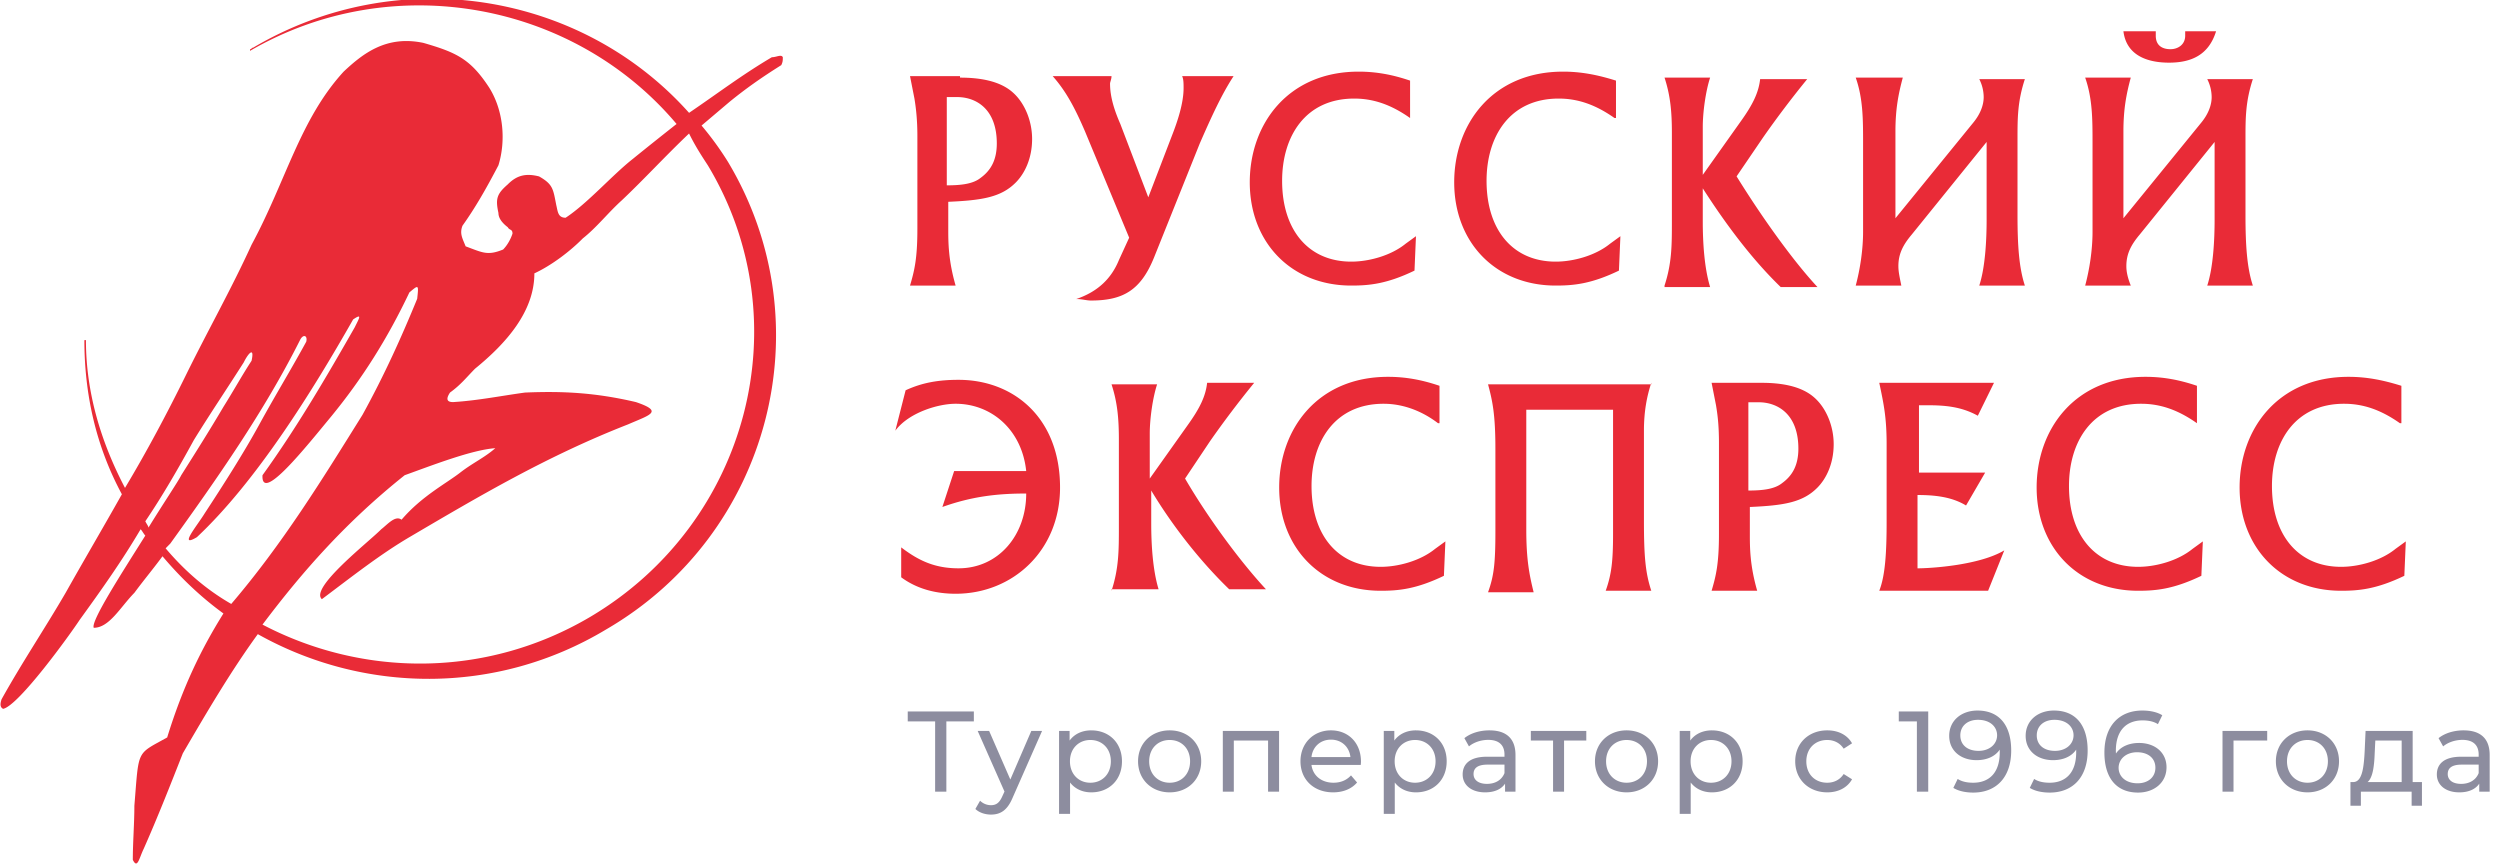 <svg width="240" height="83" viewBox="0 0 240 83" fill="none" xmlns="http://www.w3.org/2000/svg"><g clip-path="url(#a)" fill="#E92B37"><path fill-rule="evenodd" clip-rule="evenodd" d="M75 6.256c.15-.306.15-.458.15-.763-.15-.306-.6 0-1.05 0-2.85 1.678-5.25 3.509-7.95 5.34C55.8-.763 38.25-3.662 24.3 4.577c-.15 0-.15.153-.3.153v.152C37.65-3.05 55.05.152 64.95 11.901c-1.35 1.068-2.7 2.136-4.2 3.356-1.95 1.526-4.35 4.272-6.45 5.646-.75 0-.75-.61-.9-1.221-.3-1.526-.3-1.983-1.65-2.746-1.2-.305-2.1-.153-3 .762-1.05.916-1.2 1.374-.9 2.747 0 .458.3.915.9 1.373.15.305.45.153.45.61-.15.458-.45 1.068-.9 1.526-1.5.61-1.95.305-3.6-.305-.3-.763-.6-1.22-.3-1.984 1.2-1.678 2.25-3.509 3.45-5.797.75-2.441.45-5.34-.9-7.476-1.8-2.747-3.15-3.357-6.3-4.273-3.6-.762-5.85 1.069-7.65 2.747-4.2 4.577-5.55 10.527-8.85 16.63-1.95 4.272-4.2 8.24-6.3 12.511-1.8 3.662-3.75 7.324-5.85 10.833-2.4-4.577-3.75-9.307-3.75-14.19H8.1c0 5.036 1.05 10.07 3.6 14.8-1.8 3.204-3.6 6.256-5.4 9.46-1.95 3.357-4.2 6.713-6.15 10.222-.15.458-.15.763.15.916 1.5-.305 6.45-7.171 7.35-8.544 2.1-2.9 4.05-5.646 5.85-8.697.15.153.3.458.45.61-2.4 3.815-5.25 8.24-4.95 8.85 1.5 0 2.55-1.984 3.9-3.357.9-1.22 1.8-2.289 2.7-3.51 1.8 2.137 3.75 3.968 5.85 5.493-2.1 3.357-3.9 7.019-5.4 11.901-3 1.678-2.7 1.068-3.15 6.56 0 1.68-.15 3.51-.15 5.188.45.916.6-.152 1.05-1.068 1.35-3.051 2.55-6.103 3.75-9.154 2.4-4.12 4.65-7.934 7.2-11.443 10.05 5.645 22.8 5.95 33.45-.458 15.75-9.154 21-29.294 11.7-44.856a29.758 29.758 0 0 0-2.55-3.51l2.7-2.288c1.5-1.22 3-2.289 4.95-3.51ZM13.95 50.044c1.65-2.441 3.15-5.035 4.65-7.781 1.5-2.441 3.15-4.883 4.8-7.476.45-.916 1.05-1.526.75-.153-.9 1.373-1.65 2.746-2.7 4.425-1.35 2.288-2.7 4.425-4.05 6.56-.3.61-1.65 2.594-3.15 5.035 0-.152-.15-.305-.3-.61Zm1.95 2.594.45-.458c4.5-6.255 9-12.663 12.45-19.53.3-.61.75-.457.6.153-1.5 2.747-3 5.188-4.5 7.934-1.5 2.746-3.45 5.798-5.25 8.544-.75 1.22-2.55 3.357-.75 2.289 5.7-5.34 11.1-14.037 15-20.903.9-.61.6-.152.15.763-2.7 4.73-5.55 9.612-8.85 14.19-.15 2.746 4.2-2.747 6.6-5.646 3-3.661 5.4-7.476 7.5-11.9.9-.763.9-.763.75.61-1.5 3.662-3.15 7.323-5.25 11.138-3.9 6.255-7.65 12.358-12.6 18.156-2.4-1.373-4.5-3.204-6.3-5.34Zm52.05-36.77c9 14.952 3.9 34.329-11.25 43.33-10.05 5.95-21.9 5.798-31.5.763 3.9-5.187 8.1-9.917 13.65-14.341 2.55-.916 6.45-2.442 8.7-2.594-1.05.915-2.1 1.373-3.3 2.288-1.35 1.068-3.75 2.289-5.7 4.578-.6-.458-1.35.457-1.95.915-1.2 1.22-6.9 5.645-5.7 6.713 2.85-2.136 5.55-4.272 8.4-5.95 6.75-3.967 13.2-7.781 21-10.833 2.1-.915 3.45-1.22.75-2.136-3.9-.915-7.05-1.068-10.65-.915-2.25.305-4.5.763-6.9.915-.75 0-.6-.458-.3-.915 1.05-.763 1.5-1.373 2.4-2.289 3-2.441 5.7-5.493 5.7-9.154 1.65-.763 3.45-2.136 4.65-3.357 1.35-1.068 2.4-2.441 3.75-3.662 2.1-1.983 4.2-4.272 6.45-6.408.6 1.22 1.2 2.136 1.8 3.052Z"/><path d="M92.163 7.452c1.836 0 3.812.288 5.083 1.437 1.13 1.005 1.836 2.728 1.836 4.452 0 1.867-.706 3.303-1.554 4.165-1.412 1.436-3.247 1.723-6.495 1.867v2.585c0 1.292 0 3.016.706 5.457h-4.377c.424-1.436.706-2.585.706-5.457v-8.905c0-1.58-.14-2.728-.282-3.59l-.424-2.154h4.8v.143Zm1.977 9.623c.988-.718 1.553-1.724 1.553-3.303 0-3.304-1.977-4.453-3.813-4.453h-.988v8.474c1.412 0 2.542-.144 3.248-.718Zm13.272 7.899.988-2.155-4.236-10.196c-.988-2.298-1.835-3.878-3.106-5.314h5.648c0 .287-.141.574-.141.718 0 1.292.423 2.585.988 3.878l2.683 7.037 2.259-5.889c.565-1.436 1.129-3.16 1.129-4.595 0-.431 0-.862-.141-1.15h4.942c-1.13 1.724-2.118 3.878-3.247 6.463l-4.377 10.915c-1.271 3.16-2.966 4.165-6.072 4.165-.423 0-.847-.143-1.412-.143 2.118-.718 3.389-2.011 4.095-3.734Zm27.956-13.644c-1.835-1.293-3.53-1.867-5.365-1.867-4.66 0-6.919 3.59-6.919 7.899 0 4.74 2.542 7.755 6.636 7.755 1.695 0 3.813-.574 5.225-1.723l.988-.718-.141 3.303c-2.683 1.293-4.377 1.436-6.072 1.436-5.789 0-9.742-4.165-9.742-9.91 0-5.6 3.671-10.627 10.448-10.627 1.695 0 3.248.287 4.942.862v3.59Zm19.626 0c-1.835-1.293-3.53-1.867-5.365-1.867-4.66 0-6.919 3.59-6.919 7.899 0 4.74 2.542 7.755 6.636 7.755 1.695 0 3.813-.574 5.225-1.723l.988-.718-.141 3.303c-2.683 1.293-4.377 1.436-6.072 1.436-5.789 0-9.742-4.165-9.742-9.91 0-5.6 3.671-10.627 10.448-10.627 1.695 0 3.248.287 5.083.862v3.59h-.141Zm4.801 16.085c.706-2.154.706-3.877.706-6.175v-8.474c0-2.01-.141-3.59-.706-5.314h4.377c-.424 1.293-.706 3.304-.706 4.74v4.596l3.671-5.17c1.13-1.58 1.694-2.73 1.836-4.022h4.518a94.863 94.863 0 0 0-4.236 5.601l-2.542 3.734c2.401 3.878 5.366 8.043 7.766 10.628h-3.53c-2.824-2.729-5.365-6.176-7.483-9.479v3.16c0 2.01.141 4.452.706 6.319h-4.377v-.144Zm22.873-19.963c-.423 1.58-.706 3.016-.706 5.17v8.33l7.483-9.191c.706-.862.989-1.723.989-2.442a3.87 3.87 0 0 0-.424-1.723h4.377c-.706 2.154-.706 3.734-.706 5.745v7.324c0 2.873.142 5.027.706 6.75h-4.377c.565-1.723.706-4.308.706-6.319v-7.468l-7.201 8.904c-.847 1.006-1.27 1.867-1.27 3.016 0 .575.141 1.149.282 1.867h-4.377c.423-1.58.706-3.447.706-5.17V13.77c0-2.297 0-4.308-.706-6.319h4.518Zm21.886 0c-.424 1.58-.706 3.016-.706 5.17v8.33l7.483-9.191c.706-.862.988-1.724.988-2.442a3.88 3.88 0 0 0-.423-1.723h4.377c-.706 2.154-.706 3.734-.706 5.745v7.324c0 2.872.141 5.027.706 6.75h-4.377c.565-1.723.706-4.309.706-6.32v-7.467l-7.201 8.904c-.847 1.005-1.271 1.867-1.271 3.016 0 .574.141 1.149.424 1.867h-4.377c.423-1.58.706-3.447.706-5.17V13.77c0-2.298 0-4.308-.706-6.319h4.377Zm2.4-4.452v.43c0 1.006.706 1.293 1.412 1.293s1.412-.43 1.412-1.292V3h2.965c-.706 2.297-2.4 3.015-4.518 3.015S204.13 5.298 203.848 3h3.106ZM86.939 37.468c1.553-.718 3.106-1.005 5.083-1.005 5.224 0 9.742 3.59 9.742 10.34 0 6.032-4.518 10.197-10.025 10.197-1.835 0-3.67-.43-5.224-1.58v-2.872c1.694 1.292 3.247 2.01 5.507 2.01 3.812 0 6.494-3.159 6.494-7.18-2.823 0-5.224.287-8.048 1.292l1.13-3.447h6.918c-.423-4.02-3.388-6.462-6.777-6.462-1.694 0-4.518.861-5.789 2.585l.989-3.878Zm19.767 19.245c.706-2.154.706-3.878.706-6.176v-8.33c0-2.01-.141-3.59-.706-5.313h4.377c-.423 1.292-.706 3.303-.706 4.739v4.309l3.671-5.17c1.13-1.58 1.695-2.73 1.836-4.022h4.518a94.862 94.862 0 0 0-4.236 5.601l-2.4 3.59c2.259 3.878 5.365 8.043 7.765 10.628h-3.529c-2.824-2.729-5.507-6.175-7.484-9.479v3.16c0 2.01.141 4.452.706 6.32h-4.518v.143Zm31.345-16.085c-1.695-1.293-3.53-1.867-5.224-1.867-4.66 0-6.919 3.59-6.919 7.899 0 4.739 2.542 7.755 6.636 7.755 1.695 0 3.812-.575 5.224-1.723l.989-.718-.141 3.303c-2.683 1.292-4.377 1.436-6.072 1.436-5.789 0-9.742-4.165-9.742-9.91 0-5.6 3.671-10.627 10.448-10.627 1.694 0 3.248.287 4.942.861v3.59h-.141Zm20.473-3.878c-.423 1.293-.706 2.729-.706 4.596v8.617c0 3.447.141 5.026.706 6.75h-4.377c.565-1.58.706-2.873.706-5.458v-11.92h-8.33v11.49c0 2.872.282 4.308.706 6.031h-4.377c.564-1.58.706-2.728.706-5.888V43.07c0-3.303-.283-4.596-.706-6.175h15.672v-.144Zm10.59 0c1.836 0 3.812.287 5.083 1.436 1.13 1.006 1.836 2.729 1.836 4.452 0 1.867-.706 3.304-1.554 4.165-1.411 1.436-3.247 1.724-6.494 1.867v2.585c0 1.293 0 3.016.706 5.458h-4.378c.424-1.436.706-2.585.706-5.458v-8.76c0-1.724-.141-2.729-.282-3.59l-.424-2.155h4.801Zm1.977 9.622c.988-.718 1.553-1.723 1.553-3.303 0-3.303-1.977-4.452-3.812-4.452h-.989v8.474c1.412 0 2.542-.144 3.248-.719Zm20.332-9.622-1.553 3.16c-1.553-.862-3.107-1.006-4.801-1.006h-.847v6.463h6.354l-1.836 3.16c-1.412-.862-3.106-1.006-4.659-1.006v7.038c1.27 0 5.93-.288 8.33-1.724l-1.553 3.878H180.41c.564-1.436.706-3.59.706-6.607v-7.468c0-2.585-.283-3.877-.706-5.888h11.013Zm19.484 3.878c-1.835-1.293-3.53-1.867-5.365-1.867-4.66 0-6.919 3.59-6.919 7.899 0 4.739 2.542 7.755 6.637 7.755 1.694 0 3.812-.575 5.224-1.723l.988-.718-.141 3.303c-2.683 1.292-4.377 1.436-6.071 1.436-5.789 0-9.743-4.165-9.743-9.91 0-5.6 3.671-10.627 10.449-10.627 1.694 0 3.247.287 4.941.861v3.59Zm19.485 0c-1.835-1.293-3.53-1.867-5.365-1.867-4.66 0-6.919 3.59-6.919 7.899 0 4.739 2.542 7.755 6.636 7.755 1.695 0 3.813-.575 5.225-1.723l.988-.718-.141 3.303c-2.683 1.292-4.377 1.436-6.072 1.436-5.789 0-9.742-4.165-9.742-9.91 0-5.6 3.671-10.627 10.448-10.627 1.695 0 3.248.287 5.083.861v3.59h-.141Z"/></g><path d="M93.49 68.3h-6.347v.957h2.629V76h1.078v-6.743h2.64V68.3Zm5.515 1.87-2.013 4.664-2.035-4.664h-1.1l2.574 5.819-.187.407c-.286.671-.605.902-1.111.902a1.49 1.49 0 0 1-1.045-.429l-.451.792c.363.352.935.539 1.496.539.89 0 1.562-.385 2.079-1.617l2.827-6.413h-1.034Zm5.756-.055c-.858 0-1.606.33-2.079.979v-.924h-1.012v7.964h1.056V75.12c.484.627 1.21.946 2.035.946 1.705 0 2.948-1.188 2.948-2.981 0-1.782-1.243-2.97-2.948-2.97Zm-.088 5.027c-1.111 0-1.958-.814-1.958-2.057 0-1.232.847-2.046 1.958-2.046 1.122 0 1.969.814 1.969 2.046 0 1.243-.847 2.057-1.969 2.057Zm7.617.924c1.749 0 3.025-1.243 3.025-2.981 0-1.738-1.276-2.97-3.025-2.97-1.749 0-3.036 1.232-3.036 2.97 0 1.738 1.287 2.981 3.036 2.981Zm0-.924c-1.122 0-1.969-.814-1.969-2.057 0-1.243.847-2.046 1.969-2.046s1.958.803 1.958 2.046c0 1.243-.836 2.057-1.958 2.057Zm5.1-4.972V76h1.056v-4.906h3.289V76h1.056v-5.83h-5.401Zm13.263 2.948c0-1.793-1.199-3.003-2.882-3.003s-2.926 1.243-2.926 2.97c0 1.738 1.254 2.981 3.135 2.981.968 0 1.771-.33 2.299-.946l-.583-.682c-.429.473-1.001.704-1.683.704-1.155 0-1.98-.682-2.112-1.705h4.73c.011-.099.022-.231.022-.319Zm-2.882-2.112c1.023 0 1.76.693 1.87 1.672h-3.74c.11-.99.858-1.672 1.87-1.672Zm8.162-.891c-.858 0-1.606.33-2.079.979v-.924h-1.012v7.964h1.056V75.12c.484.627 1.21.946 2.035.946 1.705 0 2.948-1.188 2.948-2.981 0-1.782-1.243-2.97-2.948-2.97Zm-.088 5.027c-1.111 0-1.958-.814-1.958-2.057 0-1.232.847-2.046 1.958-2.046 1.122 0 1.969.814 1.969 2.046 0 1.243-.847 2.057-1.969 2.057Zm7.145-5.027c-.935 0-1.804.264-2.409.748l.44.792c.451-.385 1.155-.627 1.848-.627 1.045 0 1.562.517 1.562 1.408v.209h-1.672c-1.738 0-2.343.77-2.343 1.705 0 1.012.836 1.716 2.156 1.716.913 0 1.562-.308 1.914-.836V76h1.001v-3.52c0-1.595-.902-2.365-2.497-2.365Zm-.242 5.137c-.803 0-1.287-.363-1.287-.946 0-.495.297-.902 1.342-.902h1.628v.814c-.264.671-.891 1.034-1.683 1.034Zm9.536-5.082h-5.324v.924h2.134V76h1.056v-4.906h2.134v-.924Zm3.869 5.896c1.749 0 3.025-1.243 3.025-2.981 0-1.738-1.276-2.97-3.025-2.97-1.749 0-3.036 1.232-3.036 2.97 0 1.738 1.287 2.981 3.036 2.981Zm0-.924c-1.122 0-1.969-.814-1.969-2.057 0-1.243.847-2.046 1.969-2.046s1.958.803 1.958 2.046c0 1.243-.836 2.057-1.958 2.057Zm8.19-5.027c-.858 0-1.606.33-2.079.979v-.924h-1.012v7.964h1.056V75.12c.484.627 1.21.946 2.035.946 1.705 0 2.948-1.188 2.948-2.981 0-1.782-1.243-2.97-2.948-2.97Zm-.088 5.027c-1.111 0-1.958-.814-1.958-2.057 0-1.232.847-2.046 1.958-2.046 1.122 0 1.969.814 1.969 2.046 0 1.243-.847 2.057-1.969 2.057Zm11.166.924c1.045 0 1.914-.44 2.376-1.254l-.803-.506c-.374.572-.946.836-1.584.836-1.144 0-2.002-.792-2.002-2.057 0-1.243.858-2.046 2.002-2.046.638 0 1.21.264 1.584.836l.803-.517c-.462-.814-1.331-1.243-2.376-1.243-1.793 0-3.08 1.232-3.08 2.97 0 1.738 1.287 2.981 3.08 2.981Zm6.862-7.766v.957h1.738V76h1.089v-7.7h-2.827Zm7.558-.088c-1.529 0-2.717.946-2.717 2.431 0 1.419 1.1 2.332 2.629 2.332.957 0 1.771-.341 2.222-1.012v.275c0 1.925-.99 2.904-2.552 2.904-.561 0-1.078-.099-1.485-.363l-.418.858c.495.308 1.188.451 1.914.451 2.156 0 3.641-1.408 3.641-4.037 0-2.453-1.166-3.839-3.234-3.839Zm.099 3.872c-1.078 0-1.749-.583-1.749-1.485 0-.913.693-1.496 1.694-1.496 1.199 0 1.837.693 1.837 1.485 0 .847-.726 1.496-1.782 1.496Zm7.24-3.872c-1.529 0-2.717.946-2.717 2.431 0 1.419 1.1 2.332 2.629 2.332.957 0 1.771-.341 2.222-1.012v.275c0 1.925-.99 2.904-2.552 2.904-.561 0-1.078-.099-1.485-.363l-.418.858c.495.308 1.188.451 1.914.451 2.156 0 3.641-1.408 3.641-4.037 0-2.453-1.166-3.839-3.234-3.839Zm.099 3.872c-1.078 0-1.749-.583-1.749-1.485 0-.913.693-1.496 1.694-1.496 1.199 0 1.837.693 1.837 1.485 0 .847-.726 1.496-1.782 1.496Zm8.066-.759c-.957 0-1.771.352-2.211 1.012-.011-.099-.011-.187-.011-.275 0-1.925 1.001-2.904 2.563-2.904.55 0 1.078.099 1.474.363l.418-.858c-.495-.308-1.188-.451-1.914-.451-2.156 0-3.641 1.408-3.641 4.037 0 2.453 1.166 3.839 3.234 3.839 1.529 0 2.728-.946 2.728-2.431 0-1.419-1.111-2.332-2.64-2.332Zm-.132 3.872c-1.188 0-1.826-.693-1.826-1.485 0-.847.726-1.496 1.771-1.496 1.078 0 1.76.583 1.76 1.485 0 .913-.704 1.496-1.705 1.496Zm12.438-5.027h-4.29V76h1.056v-4.906h3.234v-.924Zm3.87 5.896c1.749 0 3.025-1.243 3.025-2.981 0-1.738-1.276-2.97-3.025-2.97-1.749 0-3.036 1.232-3.036 2.97 0 1.738 1.287 2.981 3.036 2.981Zm0-.924c-1.122 0-1.969-.814-1.969-2.057 0-1.243.847-2.046 1.969-2.046s1.958.803 1.958 2.046c0 1.243-.836 2.057-1.958 2.057Zm10.095-.066V70.17h-4.521l-.088 1.969c-.077 1.474-.22 2.893-1.056 2.937h-.308v2.277h1.001V76h4.873v1.353h.99v-2.277h-.891Zm-3.641-2.86.055-1.122h2.53v3.982h-3.267c.528-.462.638-1.65.682-2.86Zm8.537-2.101c-.935 0-1.804.264-2.409.748l.44.792c.451-.385 1.155-.627 1.848-.627 1.045 0 1.562.517 1.562 1.408v.209h-1.672c-1.738 0-2.343.77-2.343 1.705 0 1.012.836 1.716 2.156 1.716.913 0 1.562-.308 1.914-.836V76h1.001v-3.52c0-1.595-.902-2.365-2.497-2.365Zm-.242 5.137c-.803 0-1.287-.363-1.287-.946 0-.495.297-.902 1.342-.902h1.628v.814c-.264.671-.891 1.034-1.683 1.034Z" fill="#8D8D9F"/><defs><clipPath id="a"><path fill="#fff" d="M0 0h240v83H0z"/></clipPath></defs></svg>